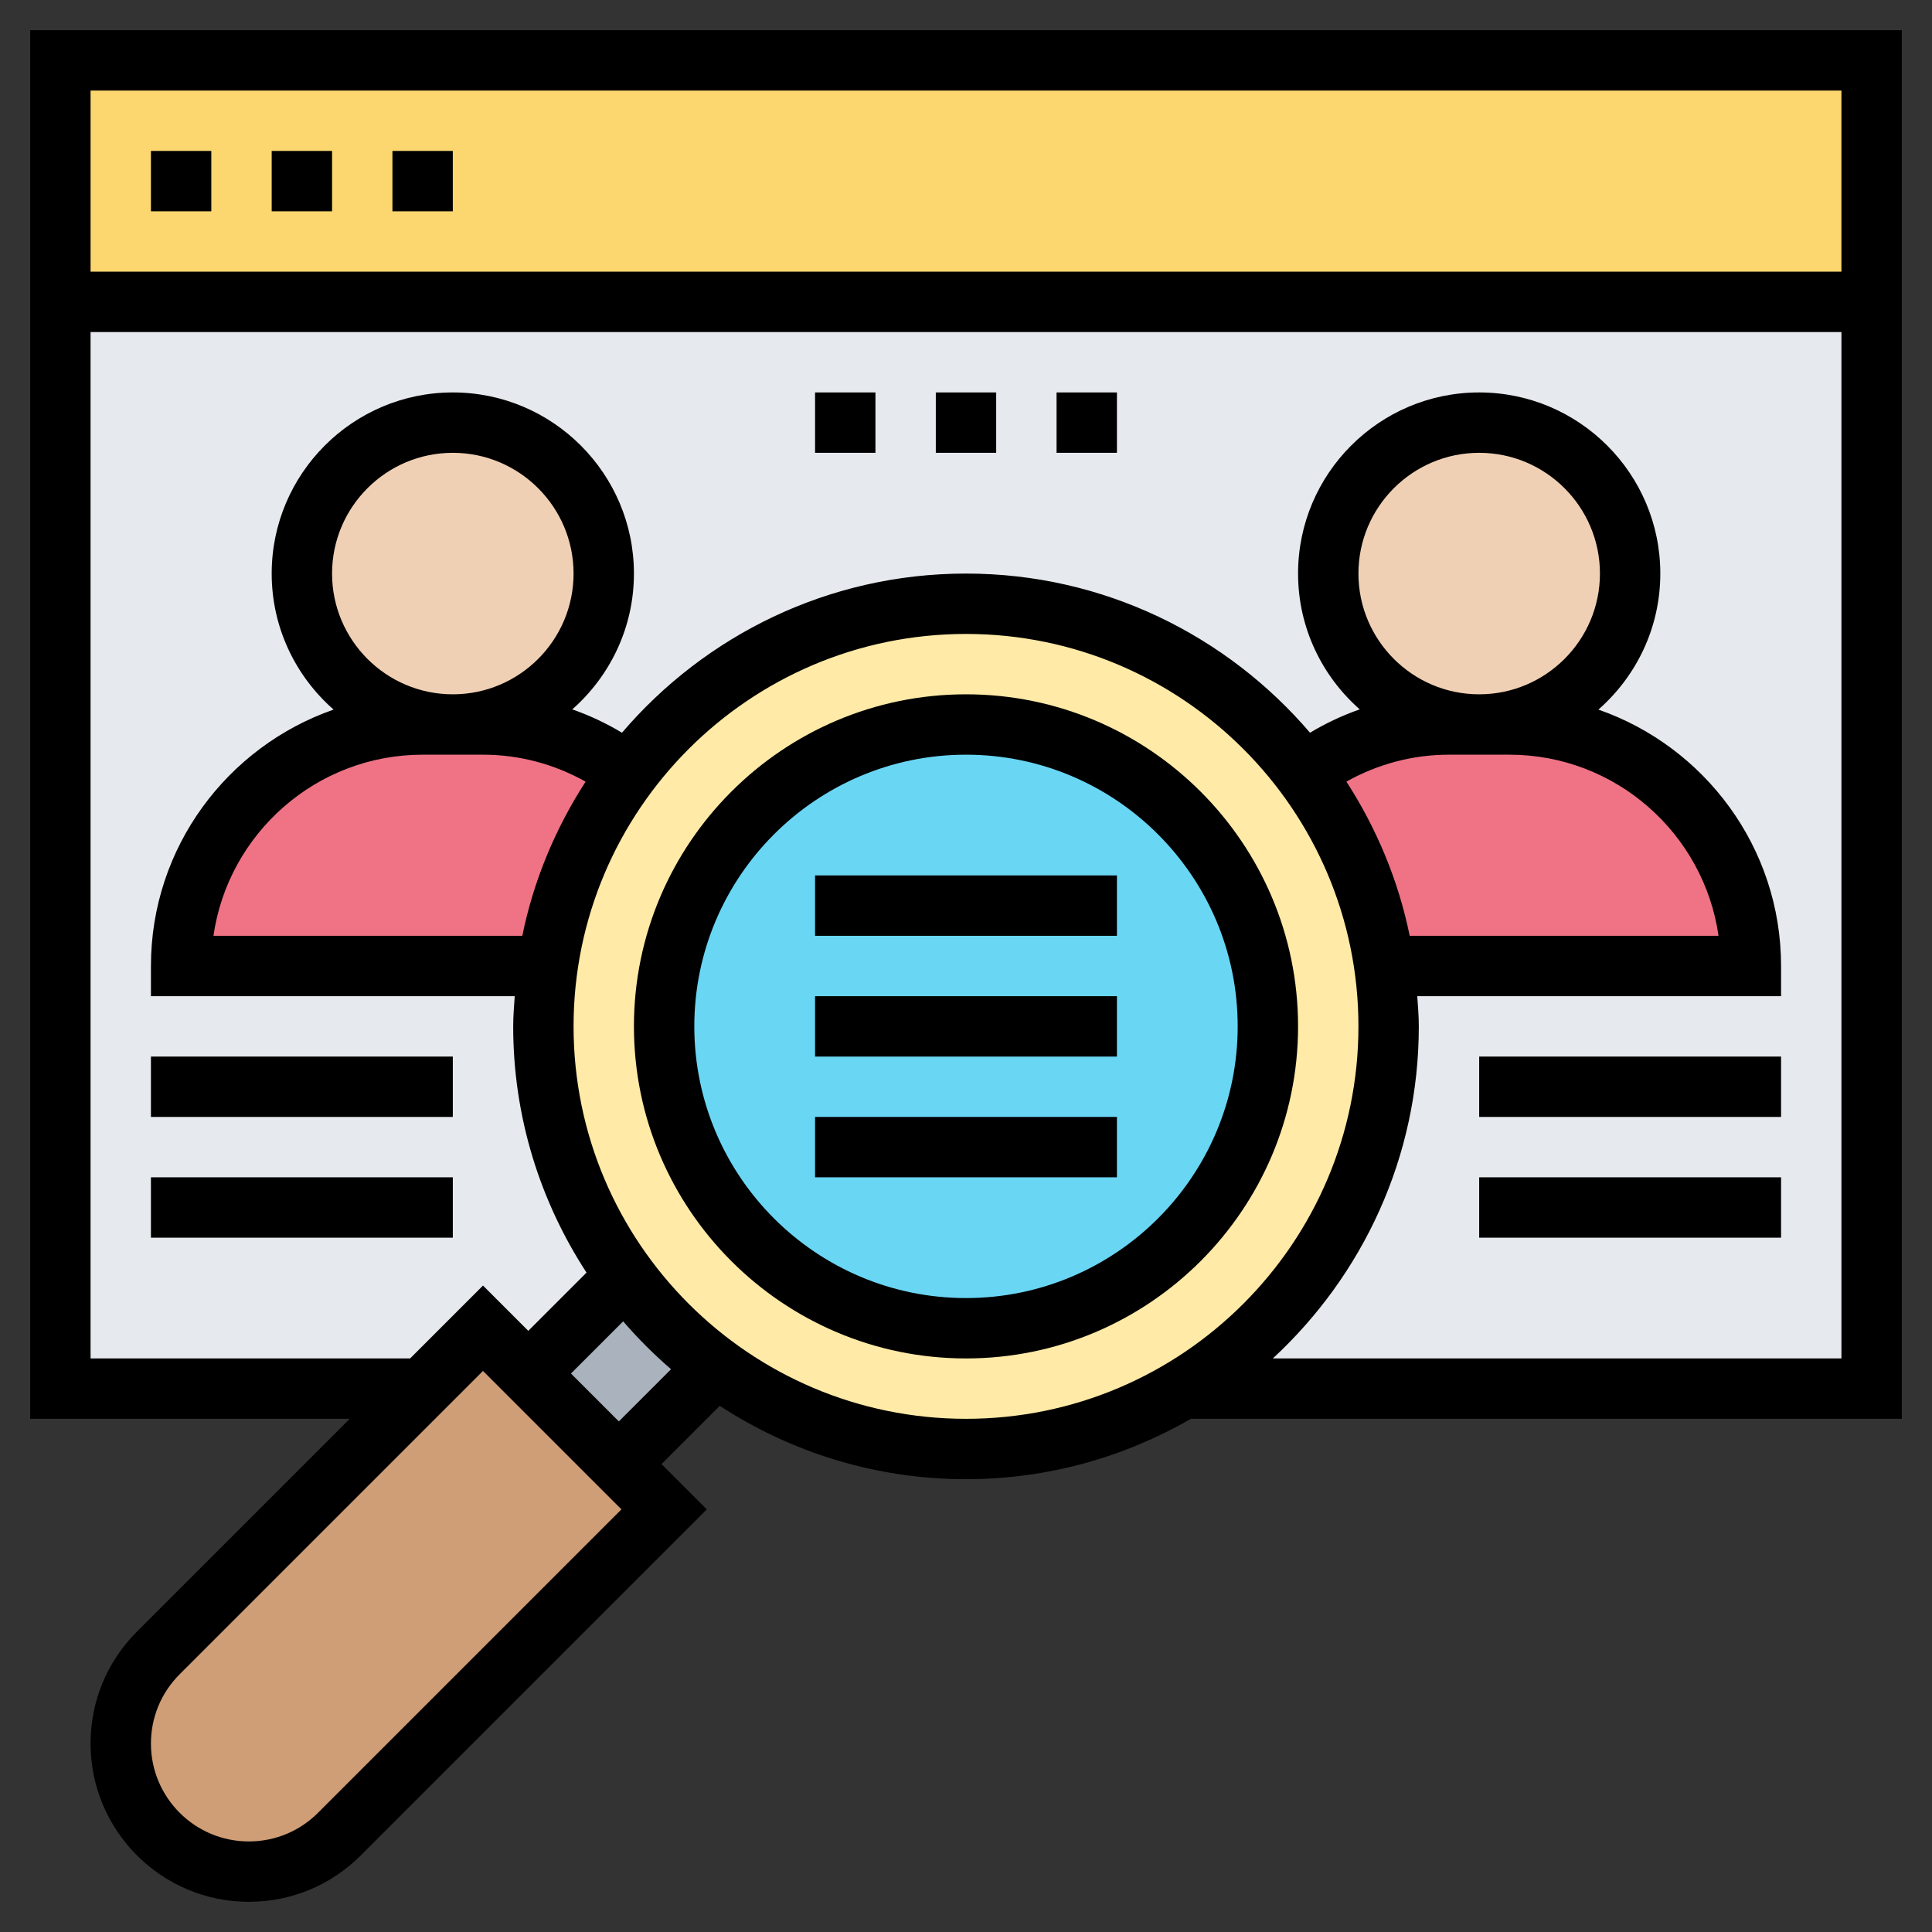 <svg id="Layer_35" enable-background="new 0 0 64 64" height="512" viewBox="0 0 64 64" width="512" xmlns="http://www.w3.org/2000/svg"><rect x="0" y="0" width="64" height="64" fill="#333333" stroke="none"/><path d="m2 2h60v8h-60z" fill="#fcd770"/><path d="m2 10h60v36h-60z" fill="#e6e9ed"/><path d="m20.8 25.6c-1.38 1.83-2.32 4.02-2.66 6.4h-12.14c0-2.21.9-4.21 2.34-5.66 1.45-1.44 3.45-2.34 5.66-2.34h1 1c1.8 0 3.46.6 4.8 1.6z" fill="#ef7385"/><path d="m58 32h-12.14c-.34-2.38-1.28-4.57-2.66-6.4 1.34-1 3-1.6 4.8-1.6h1 1c4.42 0 8 3.58 8 8z" fill="#ef7385"/><circle cx="49" cy="19" fill="#f0d0b4" r="5"/><circle cx="15" cy="19" fill="#f0d0b4" r="5"/><path d="m20.5 48.5 1.5 1.5-10.76 10.76c-.79.79-1.87 1.24-3 1.24-1.17 0-2.23-.48-3-1.24-.76-.77-1.24-1.83-1.24-3 0-1.13.45-2.21 1.24-3l8.76-8.76 2-2 1.5 1.5z" fill="#cf9e76"/><path d="m23.72 45.28-3.22 3.22-3-3 3.22-3.22c.84 1.15 1.85 2.16 3 3z" fill="#aab2bd"/><path d="m23.72 45.28c-1.15-.84-2.16-1.85-3-3-1.71-2.32-2.72-5.19-2.72-8.28 0-.68.05-1.35.14-2 .34-2.38 1.28-4.57 2.66-6.4 2.56-3.4 6.62-5.6 11.2-5.6s8.64 2.2 11.2 5.6c1.38 1.83 2.32 4.02 2.66 6.4.09.65.14 1.32.14 2 0 5.09-2.72 9.55-6.79 12-2.11 1.27-4.58 2-7.21 2-3.09 0-5.96-1.01-8.28-2.72z" fill="#ffeaa7"/><circle cx="32" cy="34" fill="#69d6f4" r="10"/><path d="m63 1h-62v46h10.586l-7.051 7.051c-.99.99-1.535 2.306-1.535 3.707 0 2.89 2.352 5.242 5.242 5.242 1.4 0 2.717-.545 3.707-1.535l11.465-11.465-1.5-1.5 1.929-1.929c2.351 1.531 5.149 2.429 8.157 2.429 2.713 0 5.253-.735 7.452-2h23.548zm-2 2v6h-58v-6zm-50.465 57.051c-.612.612-1.427.949-2.293.949-1.788 0-3.242-1.454-3.242-3.242 0-.866.337-1.681.949-2.293l10.051-10.051 4.586 4.586zm9.965-12.965-1.586-1.586 1.729-1.729c.489.567 1.019 1.097 1.586 1.586zm-1.5-13.086c0-7.168 5.832-13 13-13s13 5.832 13 13-5.832 13-13 13-13-5.832-13-13zm-1.698-3h-10.231c.486-3.388 3.408-6 6.929-6h2c1.209 0 2.364.314 3.399.893-.992 1.535-1.72 3.257-2.097 5.107zm-2.302-8c-2.206 0-4-1.794-4-4s1.794-4 4-4 4 1.794 4 4-1.794 4-4 4zm34 0c-2.206 0-4-1.794-4-4s1.794-4 4-4 4 1.794 4 4-1.794 4-4 4zm1 2c3.521 0 6.442 2.612 6.929 6h-10.231c-.377-1.851-1.105-3.572-2.097-5.108 1.035-.579 2.19-.892 3.399-.892zm-7.836 20c2.965-2.742 4.836-6.652 4.836-11 0-.338-.029-.668-.051-1h12.051v-1c0-3.929-2.534-7.269-6.051-8.494 1.254-1.1 2.051-2.71 2.051-4.506 0-3.309-2.691-6-6-6s-6 2.691-6 6c0 1.792.794 3.398 2.043 4.499-.572.199-1.123.458-1.647.773-2.754-3.221-6.837-5.272-11.396-5.272-4.56 0-8.643 2.051-11.396 5.272-.525-.314-1.075-.574-1.647-.773 1.249-1.1 2.043-2.707 2.043-4.499 0-3.309-2.691-6-6-6s-6 2.691-6 6c0 1.796.797 3.406 2.051 4.506-3.517 1.225-6.051 4.565-6.051 8.494v1h12.051c-.022.332-.051.662-.051 1 0 3.008.898 5.806 2.429 8.157l-1.929 1.929-1.5-1.5-2.414 2.414h-10.586v-34h58v34z"/><path d="m5 5h2v2h-2z"/><path d="m9 5h2v2h-2z"/><path d="m13 5h2v2h-2z"/><path d="m32 23c-6.065 0-11 4.935-11 11s4.935 11 11 11 11-4.935 11-11-4.935-11-11-11zm0 20c-4.963 0-9-4.037-9-9s4.037-9 9-9 9 4.037 9 9-4.037 9-9 9z"/><path d="m27 33h10v2h-10z"/><path d="m27 29h10v2h-10z"/><path d="m27 37h10v2h-10z"/><path d="m49 35h10v2h-10z"/><path d="m49 39h10v2h-10z"/><path d="m5 35h10v2h-10z"/><path d="m5 39h10v2h-10z"/><path d="m27 13h2v2h-2z"/><path d="m31 13h2v2h-2z"/><path d="m35 13h2v2h-2z"/></svg>
